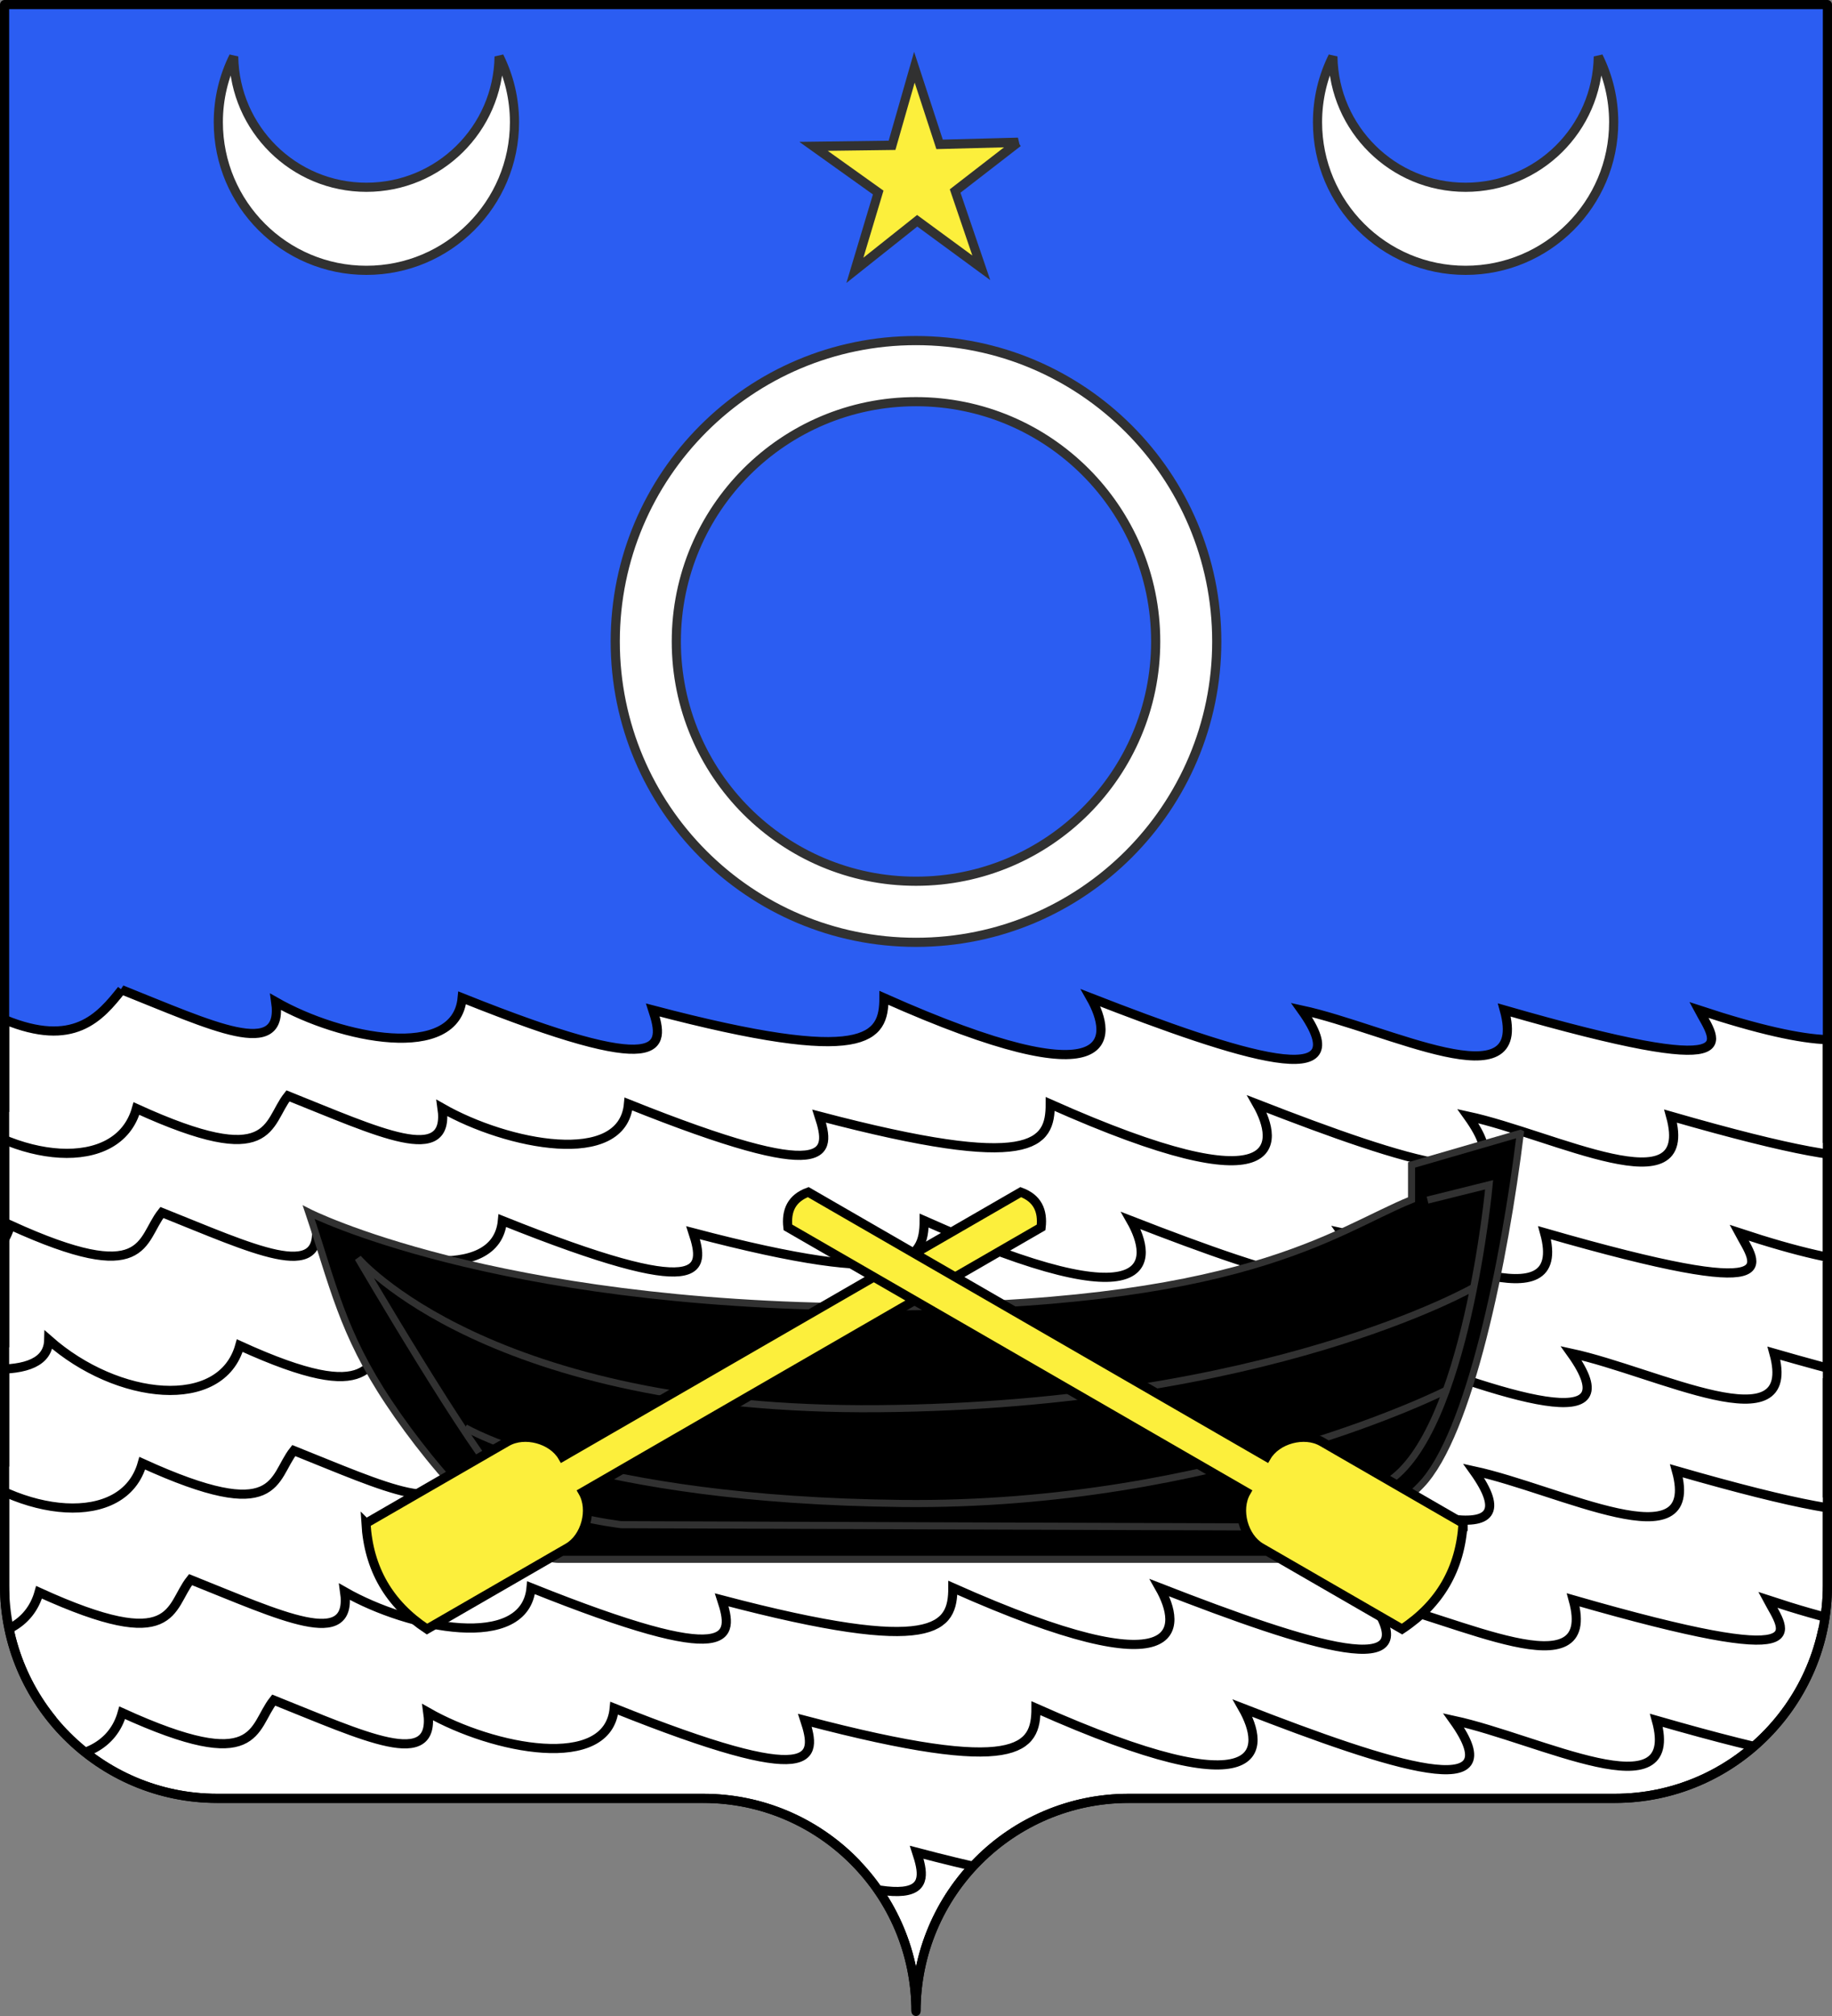 <?xml version="1.0" encoding="UTF-8" standalone="no"?>
<svg
   xmlns:dc="http://purl.org/dc/elements/1.1/"
   xmlns:cc="http://creativecommons.org/ns#"
   xmlns:rdf="http://www.w3.org/1999/02/22-rdf-syntax-ns#"
   xmlns:svg="http://www.w3.org/2000/svg"
   xmlns="http://www.w3.org/2000/svg"
   xmlns:xlink="http://www.w3.org/1999/xlink"
   xmlns:sodipodi="http://sodipodi.sourceforge.net/DTD/sodipodi-0.dtd"
   xmlns:inkscape="http://www.inkscape.org/namespaces/inkscape"
   height="660"
   width="600"
   version="1.0"
   id="svg2"
   sodipodi:version="0.32"
   inkscape:version="0.47 r22583"
   sodipodi:docname="Blason ville fr Terssac (Tarn-81).svg"
   inkscape:output_extension="org.inkscape.output.svg.inkscape"
   sodipodi:modified="true">
  <rect width="100%" height="100%" fill="#808080" stroke="none"/>
  <sodipodi:namedview
     inkscape:window-height="742"
     inkscape:window-width="1024"
     inkscape:pageshadow="2"
     inkscape:pageopacity="0.0"
     guidetolerance="10.0"
     gridtolerance="10.0"
     objecttolerance="10.0"
     borderopacity="1.0"
     bordercolor="#666666"
     pagecolor="#ffffff"
     id="base"
     showgrid="false"
     height="660px"
     inkscape:zoom="0.7530303"
     inkscape:cx="417.52479"
     inkscape:cy="330"
     inkscape:window-x="-4"
     inkscape:window-y="-4"
     inkscape:current-layer="layer2"
     inkscape:window-maximized="1">
    <inkscape:grid
       type="xygrid"
       id="grid4308" />
  </sodipodi:namedview>
  <desc
     id="desc4">Flag of Canton of Valais (Wallis)</desc>
  <defs
     id="defs6">
    <linearGradient
       id="linearGradient2893">
      <stop
         style="stop-color: white; stop-opacity: 0.314;"
         offset="0"
         id="stop2895" />
      <stop
         id="stop2897"
         offset="0.19"
         style="stop-color: white; stop-opacity: 0.251;" />
      <stop
         style="stop-color: rgb(107, 107, 107); stop-opacity: 0.125;"
         offset="0.6"
         id="stop2901" />
      <stop
         style="stop-color: black; stop-opacity: 0.125;"
         offset="1"
         id="stop2899" />
    </linearGradient>
    <radialGradient
       inkscape:collect="always"
       xlink:href="#linearGradient2893"
       id="radialGradient11919"
       gradientUnits="userSpaceOnUse"
       gradientTransform="matrix(1.551, 0, 0, 1.35, -227.894, -51.264)"
       cx="285.186"
       cy="200.448"
       fx="285.186"
       fy="200.448"
       r="300" />
    <clipPath
       clipPathUnits="userSpaceOnUse"
       id="clipPath3796">
      <path
         id="path3798"
         style="fill:none;stroke:#000000;stroke-width:3;stroke-linecap:round;stroke-linejoin:round;stroke-miterlimit:4;stroke-opacity:1;stroke-dasharray:none;stroke-dashoffset:0"
         d="m 300,658.5 c 0,-38.504 31.203,-69.754 69.65,-69.754 38.447,0 120.753,0 159.2,0 38.447,0 69.65,-31.25 69.65,-69.754 l 0,-517.493 L 1.5,1.5 1.5,518.993 c 0,38.504 31.203,69.754 69.65,69.754 38.447,0 120.753,0 159.2,0 38.447,0 69.65,31.25 69.65,69.754 z"
         sodipodi:nodetypes="cssccccssc" />
    </clipPath>
    <clipPath
       clipPathUnits="userSpaceOnUse"
       id="clipPath3809">
      <path
         id="path3811"
         style="fill:none;stroke:#000000;stroke-width:3;stroke-linecap:round;stroke-linejoin:round;stroke-miterlimit:4;stroke-opacity:1;stroke-dasharray:none;stroke-dashoffset:0"
         d="m 300,658.5 c 0,-38.504 31.203,-69.754 69.65,-69.754 38.447,0 120.753,0 159.2,0 38.447,0 69.65,-31.25 69.65,-69.754 l 0,-517.493 L 1.5,1.5 1.5,518.993 c 0,38.504 31.203,69.754 69.65,69.754 38.447,0 120.753,0 159.2,0 38.447,0 69.65,31.25 69.65,69.754 z"
         sodipodi:nodetypes="cssccccssc" />
    </clipPath>
    <clipPath
       clipPathUnits="userSpaceOnUse"
       id="clipPath3822">
      <path
         id="path3824"
         style="fill:none;stroke:#000000;stroke-width:3;stroke-linecap:round;stroke-linejoin:round;stroke-miterlimit:4;stroke-opacity:1;stroke-dasharray:none;stroke-dashoffset:0"
         d="m 300,658.5 c 0,-38.504 31.203,-69.754 69.65,-69.754 38.447,0 120.753,0 159.2,0 38.447,0 69.65,-31.25 69.65,-69.754 l 0,-517.493 L 1.5,1.5 1.5,518.993 c 0,38.504 31.203,69.754 69.65,69.754 38.447,0 120.753,0 159.2,0 38.447,0 69.65,31.25 69.65,69.754 z"
         sodipodi:nodetypes="cssccccssc" />
    </clipPath>
    <clipPath
       clipPathUnits="userSpaceOnUse"
       id="clipPath3835">
      <path
         id="path3837"
         style="fill:none;stroke:#000000;stroke-width:3;stroke-linecap:round;stroke-linejoin:round;stroke-miterlimit:4;stroke-opacity:1;stroke-dasharray:none;stroke-dashoffset:0"
         d="m 300,658.5 c 0,-38.504 31.203,-69.754 69.65,-69.754 38.447,0 120.753,0 159.2,0 38.447,0 69.65,-31.25 69.65,-69.754 l 0,-517.493 L 1.5,1.5 1.5,518.993 c 0,38.504 31.203,69.754 69.65,69.754 38.447,0 120.753,0 159.2,0 38.447,0 69.65,31.25 69.65,69.754 z"
         sodipodi:nodetypes="cssccccssc" />
    </clipPath>
    <clipPath
       clipPathUnits="userSpaceOnUse"
       id="clipPath3848">
      <path
         id="path3850"
         style="fill:none;stroke:#000000;stroke-width:3;stroke-linecap:round;stroke-linejoin:round;stroke-miterlimit:4;stroke-opacity:1;stroke-dasharray:none;stroke-dashoffset:0"
         d="m 300,658.5 c 0,-38.504 31.203,-69.754 69.65,-69.754 38.447,0 120.753,0 159.2,0 38.447,0 69.65,-31.25 69.65,-69.754 l 0,-517.493 L 1.5,1.5 1.5,518.993 c 0,38.504 31.203,69.754 69.65,69.754 38.447,0 120.753,0 159.2,0 38.447,0 69.65,31.25 69.65,69.754 z"
         sodipodi:nodetypes="cssccccssc" />
    </clipPath>
    <clipPath
       clipPathUnits="userSpaceOnUse"
       id="clipPath3861">
      <path
         id="path3863"
         style="fill:none;stroke:#000000;stroke-width:3;stroke-linecap:round;stroke-linejoin:round;stroke-miterlimit:4;stroke-opacity:1;stroke-dasharray:none;stroke-dashoffset:0"
         d="m 300,658.5 c 0,-38.504 31.203,-69.754 69.65,-69.754 38.447,0 120.753,0 159.2,0 38.447,0 69.65,-31.25 69.65,-69.754 l 0,-517.493 L 1.5,1.5 1.5,518.993 c 0,38.504 31.203,69.754 69.65,69.754 38.447,0 120.753,0 159.2,0 38.447,0 69.65,31.25 69.65,69.754 z"
         sodipodi:nodetypes="cssccccssc" />
    </clipPath>
    <clipPath
       clipPathUnits="userSpaceOnUse"
       id="clipPath3874">
      <path
         id="path3876"
         style="fill:none;stroke:#000000;stroke-width:3;stroke-linecap:round;stroke-linejoin:round;stroke-miterlimit:4;stroke-opacity:1;stroke-dasharray:none;stroke-dashoffset:0"
         d="m 300,658.5 c 0,-38.504 31.203,-69.754 69.65,-69.754 38.447,0 120.753,0 159.2,0 38.447,0 69.65,-31.25 69.65,-69.754 l 0,-517.493 L 1.5,1.5 1.5,518.993 c 0,38.504 31.203,69.754 69.65,69.754 38.447,0 120.753,0 159.2,0 38.447,0 69.65,31.25 69.65,69.754 z"
         sodipodi:nodetypes="cssccccssc" />
    </clipPath>
  </defs>
  <g
     inkscape:groupmode="layer"
     id="layer1"
     inkscape:label="Fond écu"
     sodipodi:insensitive="true">
    <path
       id="path2014"
       style="fill:#2b5df2;fill-opacity:1;fill-rule:nonzero;stroke:none"
       d="m 300,658.499 c 0,-38.504 31.203,-69.754 69.65,-69.754 38.447,0 120.753,0 159.2,0 38.447,0 69.65,-31.25 69.65,-69.754 l 0,-517.492 -597,1.99e-5 -9.9e-6,517.492 c 0,38.504 31.203,69.754 69.65,69.754 38.447,0 120.753,0 159.2,0 38.447,0 69.65,31.25 69.65,69.754 z"
       sodipodi:nodetypes="cssccccssc" />
  </g>
  <g
     inkscape:groupmode="layer"
     id="layer2"
     inkscape:label="Meubles">
    <g
       id="g3878">
      <path
         id="path3648"
         d="M 39.844,324.031 C 32.663,333.083 24.149,343.145 1.5,333.812 L 1.5,519 c 0,38.504 31.209,69.75 69.656,69.75 l 159.188,0 C 268.791,588.75 300,619.996 300,658.5 c 0,-38.504 31.209,-69.75 69.656,-69.75 l 159.188,0 C 567.291,588.75 598.5,557.504 598.5,519 l 0,-178.625 c -8.992,-0.319 -22.442,-3.228 -42.094,-9.719 5.565,10.427 17.985,23.511 -63.719,0 8.391,30.524 -38.172,6.101 -66.406,0 19.846,27.758 -19.647,15.272 -69.062,-3.969 7.297,12.826 9.531,34.424 -67.719,0 0.004,13.108 -5.427,22.454 -75.688,3.969 4.032,12.375 4.717,22.932 -62.438,-3.969 -1.951,20.997 -39.731,13.477 -61.062,1.312 2.759,19.302 -20.793,7.877 -50.469,-3.969 z"
         style="fill:#ffffff;fill-opacity:1;stroke:#000000;stroke-width:3;stroke-linecap:butt;stroke-linejoin:miter;stroke-miterlimit:4;stroke-opacity:1;stroke-dasharray:none" />
      <path
         clip-path="url(#clipPath3796)"
         sodipodi:nodetypes="ccccccccccccc"
         id="path3648-4"
         d="m 652.963,375.119 c -8.992,-0.319 -22.442,-3.228 -42.094,-9.719 5.565,10.427 17.985,23.511 -63.719,0 8.391,30.524 -38.172,6.101 -66.406,0 19.846,27.758 -19.647,15.272 -69.062,-3.969 7.297,12.826 9.531,34.424 -67.719,0 0.004,13.108 -5.427,22.454 -75.688,3.969 4.032,12.375 4.717,22.932 -62.438,-3.969 -1.951,20.997 -39.731,13.477 -61.062,1.312 2.759,19.302 -20.793,7.877 -50.469,-3.969 -7.181,9.051 -4.426,24.748 -49.612,4.147 -6.012,21.552 -40.055,18.014 -62.568,-1.872 -0.33,14.389 -28.283,10.632 -62.349,1.577"
         style="fill:#ffffff;fill-opacity:1;stroke:#000000;stroke-width:3;stroke-linecap:butt;stroke-linejoin:miter;stroke-miterlimit:4;stroke-opacity:1;stroke-dasharray:none" />
      <path
         clip-path="url(#clipPath3809)"
         sodipodi:nodetypes="ccccccccccccc"
         id="path3648-4-0"
         d="m 611.676,413.295 c -8.992,-0.319 -22.442,-3.228 -42.094,-9.719 5.565,10.427 17.985,23.511 -63.719,0 8.391,30.524 -38.172,6.101 -66.406,0 19.846,27.758 -19.647,15.272 -69.062,-3.969 7.297,12.826 9.531,34.424 -67.719,0 0.004,13.108 -5.427,22.454 -75.687,3.969 4.032,12.375 4.717,22.932 -62.438,-3.969 -1.951,20.997 -39.731,13.477 -61.062,1.312 2.759,19.302 -20.793,7.877 -50.469,-3.969 -7.181,9.051 -4.426,24.748 -49.612,4.147 -6.012,21.552 -40.055,18.014 -62.568,-1.872 -0.33,14.389 -28.283,10.632 -62.349,1.577"
         style="fill:#ffffff;fill-opacity:1;stroke:#000000;stroke-width:3;stroke-linecap:butt;stroke-linejoin:miter;stroke-miterlimit:4;stroke-opacity:1;stroke-dasharray:none" />
      <path
         clip-path="url(#clipPath3822)"
         sodipodi:nodetypes="ccccccccccccc"
         id="path3648-4-4"
         d="m 686.797,452.734 c -8.992,-0.319 -22.442,-3.228 -42.094,-9.719 5.565,10.427 17.985,23.511 -63.719,0 8.391,30.524 -38.172,6.101 -66.406,0 19.846,27.758 -19.647,15.272 -69.062,-3.969 7.297,12.826 9.531,34.424 -67.719,0 0.004,13.108 -5.427,22.454 -75.688,3.969 4.032,12.375 4.717,22.932 -62.438,-3.969 -1.951,20.997 -39.731,13.477 -61.062,1.312 2.759,19.302 -20.793,7.877 -50.469,-3.969 -7.181,9.051 -4.426,24.748 -49.612,4.147 -6.012,21.552 -40.055,18.014 -62.568,-1.872 -0.33,14.389 -28.283,10.632 -62.349,1.577"
         style="fill:#ffffff;fill-opacity:1;stroke:#000000;stroke-width:3;stroke-linecap:butt;stroke-linejoin:miter;stroke-miterlimit:4;stroke-opacity:1;stroke-dasharray:none" />
      <path
         clip-path="url(#clipPath3835)"
         sodipodi:nodetypes="ccccccccccccc"
         id="path3648-4-8"
         d="m 654.87,491.234 c -8.992,-0.319 -22.442,-3.228 -42.094,-9.719 5.565,10.427 17.985,23.511 -63.719,0 8.391,30.524 -38.172,6.101 -66.406,0 19.846,27.758 -19.647,15.272 -69.062,-3.969 7.297,12.826 9.531,34.424 -67.719,0 0.004,13.108 -5.427,22.454 -75.688,3.969 4.032,12.375 4.717,22.932 -62.438,-3.969 -1.951,20.997 -39.731,13.477 -61.062,1.312 2.759,19.302 -20.793,7.877 -50.469,-3.969 -7.181,9.051 -4.426,24.748 -49.612,4.147 -6.012,21.552 -40.055,18.014 -62.568,-1.872 -0.33,14.389 -28.283,10.632 -62.349,1.577"
         style="fill:#ffffff;fill-opacity:1;stroke:#000000;stroke-width:3;stroke-linecap:butt;stroke-linejoin:miter;stroke-miterlimit:4;stroke-opacity:1;stroke-dasharray:none" />
      <path
         clip-path="url(#clipPath3848)"
         sodipodi:nodetypes="ccccccccccccc"
         id="path3648-4-45"
         d="m 621.066,533.489 c -8.992,-0.319 -22.442,-3.228 -42.094,-9.719 5.565,10.427 17.985,23.511 -63.719,0 8.391,30.524 -38.172,6.101 -66.406,0 19.846,27.758 -19.647,15.272 -69.062,-3.969 7.297,12.826 9.531,34.424 -67.719,0 0.004,13.108 -5.427,22.454 -75.688,3.969 4.032,12.375 4.717,22.932 -62.438,-3.969 -1.951,20.997 -39.731,13.477 -61.062,1.312 2.759,19.302 -20.793,7.877 -50.469,-3.969 -7.181,9.051 -4.426,24.748 -49.612,4.147 -6.012,21.552 -40.055,18.014 -62.568,-1.872 -0.33,14.389 -28.283,10.632 -62.349,1.577"
         style="fill:#ffffff;fill-opacity:1;stroke:#000000;stroke-width:3;stroke-linecap:butt;stroke-linejoin:miter;stroke-miterlimit:4;stroke-opacity:1;stroke-dasharray:none" />
      <path
         clip-path="url(#clipPath3861)"
         sodipodi:nodetypes="ccccccccccccc"
         id="path3648-4-1"
         d="m 648.297,572.928 c -8.992,-0.319 -22.442,-3.228 -42.094,-9.719 5.565,10.427 17.985,23.511 -63.719,0 8.391,30.524 -38.172,6.101 -66.406,0 19.846,27.758 -19.647,15.272 -69.062,-3.969 7.297,12.826 9.531,34.424 -67.719,0 0.004,13.108 -5.427,22.454 -75.688,3.969 4.032,12.375 4.717,22.932 -62.438,-3.969 -1.951,20.997 -39.731,13.477 -61.062,1.312 2.759,19.302 -20.793,7.877 -50.469,-3.969 -7.181,9.051 -4.426,24.748 -49.612,4.147 -6.012,21.552 -40.055,18.014 -62.568,-1.872 -0.33,14.389 -28.283,10.632 -62.349,1.577"
         style="fill:#ffffff;fill-opacity:1;stroke:#000000;stroke-width:3;stroke-linecap:butt;stroke-linejoin:miter;stroke-miterlimit:4;stroke-opacity:1;stroke-dasharray:none" />
      <path
         clip-path="url(#clipPath3874)"
         sodipodi:nodetypes="ccccccccccccc"
         id="path3648-4-11"
         d="m 684.919,616.123 c -8.992,-0.319 -22.442,-3.228 -42.094,-9.719 5.565,10.427 17.985,23.511 -63.719,0 8.391,30.524 -38.172,6.101 -66.406,0 19.846,27.758 -19.647,15.272 -69.062,-3.969 7.297,12.826 9.531,34.424 -67.719,0 0.004,13.108 -5.427,22.454 -75.688,3.969 4.032,12.375 4.717,22.932 -62.438,-3.969 -1.951,20.997 -39.731,13.477 -61.062,1.312 2.759,19.302 -20.793,7.877 -50.469,-3.969 -7.181,9.051 -4.426,24.748 -49.612,4.147 -6.012,21.552 -40.055,18.014 -62.568,-1.872 -0.33,14.389 -28.283,10.632 -62.349,1.577"
         style="fill:#ffffff;fill-opacity:1;stroke:#000000;stroke-width:3;stroke-linecap:butt;stroke-linejoin:miter;stroke-miterlimit:4;stroke-opacity:1;stroke-dasharray:none" />
    </g>
    <g
       id="g4491">
      <g
         id="g4442">
        <g
           id="g4338"
           transform="matrix(1.333,0,0,1.333,-100.387,-134.459)">
          <g
             transform="translate(-27.028,-0.854)"
             id="g4303">
            <path
               id="path2164"
               style="fill:#000000;fill-opacity:1;fill-rule:evenodd;stroke:#313131;stroke-width:1.743;stroke-linecap:butt;stroke-linejoin:miter;stroke-miterlimit:4;stroke-opacity:1;stroke-dasharray:none"
               d="m 475.865,380.083 c -3.816,30.992 -12.468,74.027 -24.425,86.39 -10.304,10.653 -25.567,18.208 -31.867,18.208 -19.082,0 -179.369,0 -179.369,0 -11.449,0.581 -30.846,-21.25 -42.362,-38.546 -11.456,-17.207 -13.579,-28.62 -19.654,-46.682 0,0 44.883,22.857 137.389,23.244 92.316,0.387 114.491,-18.595 133.572,-26.343 l 0,-8.523 26.714,-7.748 z" />
            <path
               id="path3132"
               style="fill:none;stroke:#313131;stroke-width:1.743;stroke-linecap:butt;stroke-linejoin:miter;stroke-miterlimit:4;stroke-opacity:1;stroke-dasharray:none"
               d="m 464.51,417.831 c 0,0 -50.404,29.037 -146.28,29.859 -95.876,0.822 -127.926,-36.981 -127.926,-36.981 0,0 28.489,48.76 36.159,55.882 7.67,7.122 28.489,9.588 28.489,9.588 0,0 146.828,0.548 154.498,0.548 7.67,0 14.244,1.096 33.694,-10.957 19.449,-12.053 25.065,-73.071 25.065,-73.071 l -15.135,3.767" />
            <path
               id="path3134"
               style="fill:none;stroke:#313131;stroke-width:1.743;stroke-linecap:butt;stroke-linejoin:miter;stroke-miterlimit:4;stroke-opacity:1;stroke-dasharray:none"
               d="m 457.936,443.033 c 0,0 -56.43,28.763 -133.953,27.941 -77.523,-0.822 -107.381,-18.627 -107.381,-18.627" />
          </g>
          <g
             transform="translate(7.245,0)"
             id="g4334">
            <path
               style="fill:#fcef3c;fill-opacity:1;stroke:#000000;stroke-width:2.25;stroke-linecap:butt;stroke-linejoin:miter;stroke-miterlimit:4;stroke-opacity:1;stroke-dasharray:none"
               d="m 157.976,474.988 c 0.67,11.16 5.67,19.82 15,25.981 l 34.641,-20 c 4.33,-2.5 6.16,-9.33 3.66,-13.66 l 112.583,-65 c 0.479,-4.126 -0.928,-7.162 -5,-8.66 L 206.278,458.649 c -2.5,-4.33 -9.33,-6.16 -13.66,-3.66 l -34.641,20 z"
               id="path4310"
               sodipodi:nodetypes="ccccccccc" />
            <path
               style="fill:#fcef3c;fill-opacity:1;stroke:#000000;stroke-width:2.25;stroke-linecap:butt;stroke-linejoin:miter;stroke-miterlimit:4;stroke-opacity:1;stroke-dasharray:none"
               d="m 427.532,474.988 c -0.67,11.16 -5.67,19.82 -15,25.981 l -34.641,-20 c -4.33,-2.5 -6.16,-9.33 -3.66,-13.66 l -112.583,-65 c -0.479,-4.126 0.928,-7.162 5,-8.66 l 112.583,65 c 2.5,-4.33 9.33,-6.16 13.66,-3.66 l 34.641,20 z"
               id="path4310-6"
               sodipodi:nodetypes="ccccccccc" />
          </g>
        </g>
        <path
           style="fill:#ffffff;fill-opacity:1;stroke:#313131;stroke-width:3;stroke-linecap:round;stroke-linejoin:miter;stroke-miterlimit:4;stroke-opacity:1;stroke-dasharray:none"
           d="m 300,111.5 c -54.4,0 -98.5,44.1 -98.5,98.5 0,54.4 44.1,98.5 98.5,98.5 54.4,0 98.5,-44.1 98.5,-98.5 0,-54.4 -44.1,-98.5 -98.5,-98.5 z m 0,20 c 43.354,0 78.5,35.146 78.5,78.5 0,43.354 -35.146,78.5 -78.5,78.5 -43.354,0 -78.5,-35.146 -78.5,-78.5 0,-43.354 35.146,-78.5 78.5,-78.5 z"
           id="path4354" />
        <path
           sodipodi:type="star"
           style="fill:#fcef3c;fill-opacity:1;stroke:#313131;stroke-width:3.055;stroke-linecap:round;stroke-linejoin:miter;stroke-miterlimit:4;stroke-opacity:1;stroke-dasharray:none"
           id="path4356"
           sodipodi:sides="5"
           sodipodi:cx="282.85715"
           sodipodi:cy="31.871227"
           sodipodi:r1="36.53722"
           sodipodi:r2="13.74271"
           sodipodi:arg1="-0.3332443"
           sodipodi:arg2="0.29507423"
           inkscape:flatsided="false"
           inkscape:rounded="0"
           inkscape:randomized="0"
           d="m 317.384,19.92 -21.378,15.948 8.887,25.147 -21.774,-15.404 -21.17,16.223 7.921,-25.468 -21.971,-15.121 26.67,-0.336 7.591,-25.569 8.561,25.26 26.663,-0.681 z"
           transform="matrix(0.964,0,0,1,27.468,26.665)" />
        <path
           style="fill:#ffffff;fill-opacity:1;stroke:#313131;stroke-width:3;stroke-linecap:round;stroke-linejoin:miter;stroke-miterlimit:4;stroke-opacity:1;stroke-dasharray:none"
           d="M 76.531,18.5 C 73.32,24.981 71.5,32.277 71.5,40 c 0,26.786 21.714,48.5 48.5,48.5 26.786,0 48.5,-21.714 48.5,-48.5 0,-7.723 -1.82,-15.019 -5.031,-21.5 C 163.096,42.203 143.792,61.312 120,61.312 96.208,61.312 76.904,42.203 76.531,18.5 z"
           id="path4381" />
        <path
           style="fill:#ffffff;fill-opacity:1;stroke:#313131;stroke-width:3;stroke-linecap:round;stroke-linejoin:miter;stroke-miterlimit:4;stroke-opacity:1;stroke-dasharray:none"
           d="M 436.531,18.5 C 433.32,24.981 431.5,32.277 431.5,40 c 0,26.786 21.714,48.5 48.5,48.5 26.786,0 48.5,-21.714 48.5,-48.5 0,-7.723 -1.82,-15.019 -5.031,-21.5 C 523.096,42.203 503.792,61.312 480,61.312 456.208,61.312 436.904,42.203 436.531,18.5 z"
           id="path4381-7" />
      </g>
    </g>
  </g>
  <g
     inkscape:groupmode="layer"
     id="layer3"
     inkscape:label="Reflet final"
     sodipodi:insensitive="true">
    <path
       id="path2875"
       style="fill: url(#radialGradient11919) rgb(0, 0, 0); fill-opacity: 1; fill-rule: evenodd; stroke: none; stroke-width: 3; stroke-linecap: butt; stroke-linejoin: miter; stroke-miterlimit: 4; stroke-dasharray: none; stroke-opacity: 1;"
       d="M 1.5,1.5 L 1.5,518.991 C 1.5,557.496 32.703,588.746 71.15,588.746 C 109.597,588.746 191.903,588.746 230.35,588.746 C 268.797,588.745 300,619.996 300,658.5 C 300,619.996 331.203,588.746 369.65,588.746 C 408.097,588.745 490.403,588.746 528.85,588.746 C 567.297,588.746 598.5,557.496 598.5,518.991 L 598.5,1.5 L 1.5,1.5 z " />
  </g>
  <g
     inkscape:groupmode="layer"
     id="layer4"
     inkscape:label="Contour final"
     sodipodi:insensitive="true">
    <path
       id="path1572"
       style="fill:none;stroke:#000000;stroke-width:3;stroke-linecap:round;stroke-linejoin:round;stroke-miterlimit:4;stroke-opacity:1;stroke-dasharray:none;stroke-dashoffset:0"
       d="m 300,658.5 c 0,-38.504 31.203,-69.754 69.65,-69.754 38.447,0 120.753,0 159.2,0 38.447,0 69.65,-31.25 69.65,-69.754 l 0,-517.493 L 1.5,1.5 1.5,518.993 c 0,38.504 31.203,69.754 69.65,69.754 38.447,0 120.753,0 159.2,0 38.447,0 69.65,31.25 69.65,69.754 z"
       sodipodi:nodetypes="cssccccssc" />
  </g>
</svg>
